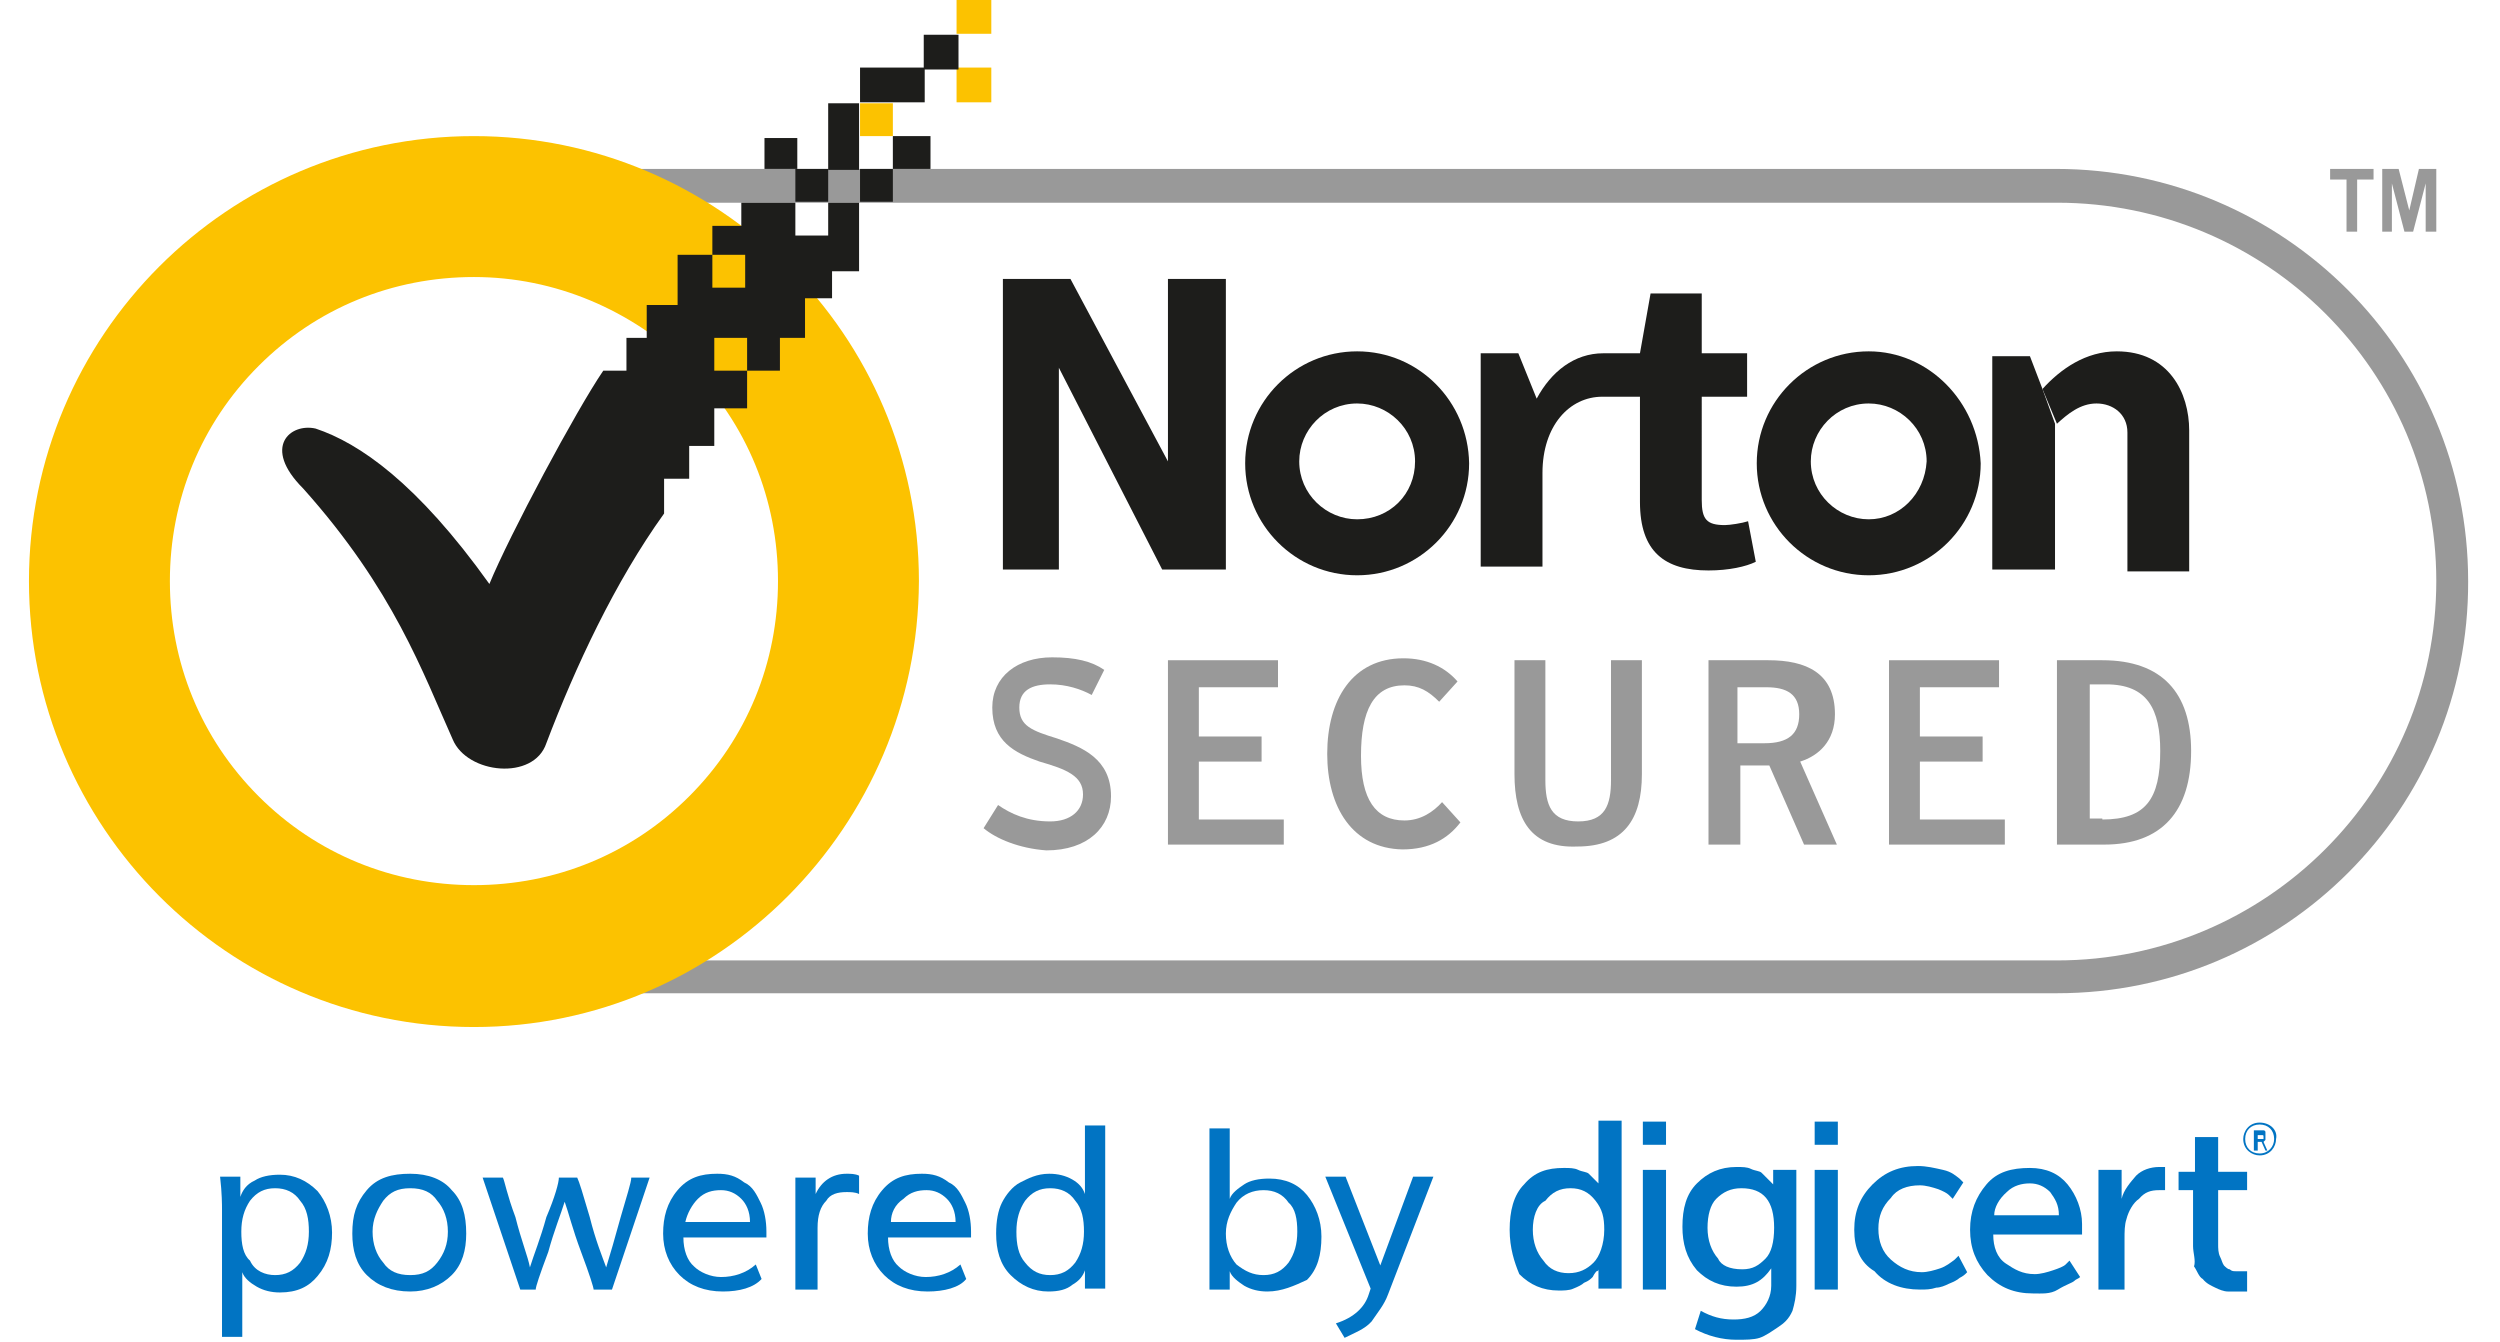<?xml version="1.0" encoding="utf-8"?>
<!-- Generator: Adobe Illustrator 22.1.0, SVG Export Plug-In . SVG Version: 6.00 Build 0)  -->
<svg version="1.1" id="Layer_1" xmlns="http://www.w3.org/2000/svg" xmlns:xlink="http://www.w3.org/1999/xlink" x="0px" y="0px"
	 viewBox="0 0 259 139" style="enable-background:new 0 0 259 139;" xml:space="preserve">
<style type="text/css">
	.st0{fill:#0174C3;}
	.st1{opacity:0.4;enable-background:new    ;}
	.st2{fill:#1D1D1B;}
	.st3{fill:#FCC200;}
</style>
<g id="Layer_2_1_">
	<g>
		<g>
			<path class="st0" d="M23,138.4v-13.1c0-0.4,0-1.7-0.2-3.4h2.1v2.1c0.2-0.6,0.6-1.3,1.5-1.7c0.6-0.4,1.5-0.6,2.6-0.6
				c1.5,0,2.8,0.6,3.9,1.7c0.9,1.1,1.5,2.6,1.5,4.3s-0.4,3.2-1.5,4.5c-0.9,1.1-2.1,1.7-3.9,1.7c-0.9,0-1.7-0.2-2.4-0.6
				s-1.3-0.9-1.5-1.5v6.7H23z M28.5,132.1c1.1,0,1.9-0.4,2.6-1.3c0.6-0.9,0.9-1.9,0.9-3.2c0-1.3-0.2-2.4-0.9-3.2
				c-0.6-0.9-1.5-1.3-2.6-1.3s-1.9,0.4-2.6,1.3c-0.6,0.9-0.9,1.9-0.9,3.2c0,1.3,0.2,2.4,0.9,3C26.4,131.7,27.5,132.1,28.5,132.1z"/>
			<path class="st0" d="M42.5,133.8c-1.9,0-3.4-0.6-4.5-1.7c-1.1-1.1-1.5-2.6-1.5-4.3c0-1.9,0.4-3.2,1.5-4.5
				c1.1-1.3,2.6-1.7,4.5-1.7s3.4,0.6,4.3,1.7c1.1,1.1,1.5,2.6,1.5,4.5c0,1.7-0.4,3.2-1.5,4.3C45.7,133.2,44.2,133.8,42.5,133.8z
				 M42.5,132.1c1.3,0,2.1-0.4,2.8-1.3s1.1-1.9,1.1-3.2c0-1.3-0.4-2.4-1.1-3.2c-0.6-0.9-1.5-1.3-2.8-1.3c-1.3,0-2.1,0.4-2.8,1.3
				c-0.6,0.9-1.1,1.9-1.1,3.2c0,1.3,0.4,2.4,1.1,3.2C40.3,131.7,41.2,132.1,42.5,132.1z"/>
			<path class="st0" d="M53.9,133.6L50,122h2.1c0.2,0.4,0.4,1.7,1.3,4.1c0.6,2.4,1.3,4.1,1.5,5.2c0.4-1.3,1.1-3,1.7-5.2
				c0.9-2.1,1.3-3.6,1.3-4.1h1.9c0.2,0.4,0.6,1.7,1.3,4.1c0.6,2.4,1.3,4.1,1.7,5.2c0.4-1.3,0.9-3,1.5-5.2c0.6-2.1,1.1-3.6,1.1-4.1
				h1.9l-3.9,11.6h-1.9c0-0.2-0.4-1.5-1.3-3.9c-0.9-2.4-1.3-4.1-1.7-5.2c-0.4,1.3-1.1,3-1.7,5.2c-0.9,2.4-1.3,3.6-1.3,3.9H53.9z"/>
			<path class="st0" d="M74.9,133.8c-1.9,0-3.4-0.6-4.5-1.7c-1.1-1.1-1.7-2.6-1.7-4.3c0-1.7,0.4-3.2,1.5-4.5
				c1.1-1.3,2.4-1.7,4.1-1.7c1.1,0,1.9,0.2,2.8,0.9c0.9,0.4,1.3,1.3,1.7,2.1s0.6,1.9,0.6,3c0,0.2,0,0.4,0,0.6h-8.6
				c0,1.3,0.4,2.4,1.1,3c0.6,0.6,1.7,1.1,2.8,1.1c1.3,0,2.6-0.4,3.6-1.3l0.6,1.5C78.1,133.4,76.6,133.8,74.9,133.8z M71,126.6h6.7
				c0-1.1-0.4-1.9-0.9-2.4c-0.6-0.6-1.3-0.9-2.1-0.9c-0.9,0-1.7,0.2-2.4,0.9C71.7,124.8,71.2,125.7,71,126.6z"/>
			<path class="st0" d="M82.4,133.6v-8.8c0-0.2,0-0.6,0-1.1c0-0.4,0-0.9,0-1.3V122h2.1v1.7c0.6-1.3,1.7-2.1,3.2-2.1
				c0.4,0,0.9,0,1.3,0.2v1.9c-0.4-0.2-0.9-0.2-1.3-0.2c-0.9,0-1.7,0.2-2.1,0.9c-0.6,0.6-0.9,1.5-0.9,2.8v6.4
				C84.8,133.6,82.4,133.6,82.4,133.6z"/>
			<path class="st0" d="M96.1,133.8c-1.9,0-3.4-0.6-4.5-1.7c-1.1-1.1-1.7-2.6-1.7-4.3c0-1.7,0.4-3.2,1.5-4.5
				c1.1-1.3,2.4-1.7,4.1-1.7c1.1,0,1.9,0.2,2.8,0.9c0.9,0.4,1.3,1.3,1.7,2.1s0.6,1.9,0.6,3c0,0.2,0,0.4,0,0.6h-8.6
				c0,1.3,0.4,2.4,1.1,3c0.6,0.6,1.7,1.1,2.8,1.1c1.3,0,2.6-0.4,3.6-1.3l0.6,1.5C99.4,133.4,97.8,133.8,96.1,133.8z M92.3,126.6h6.7
				c0-1.1-0.4-1.9-0.9-2.4c-0.6-0.6-1.3-0.9-2.1-0.9c-0.9,0-1.7,0.2-2.4,0.9C92.7,124.8,92.3,125.7,92.3,126.6z"/>
			<path class="st0" d="M108.6,133.8c-1.5,0-2.8-0.6-3.9-1.7c-1.1-1.1-1.5-2.6-1.5-4.3c0-1.3,0.2-2.4,0.6-3.2s1.1-1.7,1.9-2.1
				s1.7-0.9,3-0.9c0.9,0,1.7,0.2,2.4,0.6s1.1,0.9,1.3,1.5v-7.1h2.1v13.9c0,0.6,0,1.7,0,3h-2.1v-1.9c-0.2,0.6-0.6,1.1-1.3,1.5
				C110.5,133.6,109.7,133.8,108.6,133.8z M108.8,132.1c1.1,0,1.9-0.4,2.6-1.3c0.6-0.9,0.9-1.9,0.9-3.2c0-1.3-0.2-2.4-0.9-3.2
				c-0.6-0.9-1.5-1.3-2.6-1.3s-1.9,0.4-2.6,1.3c-0.6,0.9-0.9,1.9-0.9,3.2c0,1.3,0.2,2.4,0.9,3.2
				C106.9,131.7,107.7,132.1,108.8,132.1z"/>
			<path class="st0" d="M131.3,133.8c-0.9,0-1.7-0.2-2.4-0.6c-0.6-0.4-1.3-0.9-1.5-1.5v1.9h-2.1c0-1.7,0-2.8,0-3v-13.7h2.1v7.3
				c0.2-0.6,0.9-1.1,1.5-1.5c0.6-0.4,1.5-0.6,2.6-0.6c1.7,0,3,0.6,3.9,1.7c0.9,1.1,1.5,2.6,1.5,4.3c0,1.9-0.4,3.4-1.5,4.5
				C134.1,133.2,132.8,133.8,131.3,133.8z M130.9,132.1c1.1,0,1.9-0.4,2.6-1.3c0.6-0.9,0.9-1.9,0.9-3.2c0-1.3-0.2-2.4-0.9-3
				c-0.6-0.9-1.5-1.3-2.6-1.3c-1.1,0-2.1,0.4-2.8,1.3c-0.6,0.9-1.1,1.9-1.1,3.2c0,1.3,0.4,2.4,1.1,3.2
				C129,131.7,129.8,132.1,130.9,132.1z"/>
			<path class="st0" d="M139.3,138.6l-0.9-1.5c1.9-0.6,3-1.7,3.4-3l0.2-0.6l-4.7-11.6h2.1l3.6,9.2l3.4-9.2h2.1l-4.7,12.2
				c-0.4,1.1-1.1,1.9-1.7,2.8C141.4,137.7,140.3,138.1,139.3,138.6z"/>
		</g>
		<g>
			<path class="st0" d="M156.4,127.4c0-1.9,0.4-3.6,1.5-4.7c1.1-1.3,2.4-1.7,4.1-1.7c0.6,0,1.1,0,1.5,0.2c0.4,0.2,0.9,0.2,1.1,0.4
				c0.2,0.2,0.4,0.4,0.6,0.6c0.2,0.2,0.4,0.4,0.4,0.4v0.2l0,0c0-0.2,0-0.4,0-0.9v-5.8h2.4v17.4h-2.4v-1.1v-0.9l0,0
				c0,0,0,0.2-0.2,0.2c0,0-0.2,0.2-0.4,0.6c-0.2,0.2-0.4,0.4-0.9,0.6c-0.2,0.2-0.6,0.4-1.1,0.6c-0.4,0.2-1.1,0.2-1.5,0.2
				c-1.7,0-3-0.6-4.1-1.7C156.9,130.8,156.4,129.3,156.4,127.4z M158.8,127.4c0,1.3,0.4,2.4,1.1,3.2c0.6,0.9,1.5,1.3,2.6,1.3
				c1.1,0,1.9-0.4,2.6-1.1c0.6-0.6,1.1-1.9,1.1-3.4c0-1.3-0.2-2.1-0.9-3s-1.5-1.3-2.6-1.3s-1.9,0.4-2.6,1.3
				C159.2,124.8,158.8,126.1,158.8,127.4z"/>
			<path class="st0" d="M170.2,118.6v-2.4h2.4v2.4H170.2z M170.2,133.6v-12.4h2.4v12.4H170.2z"/>
			<path class="st0" d="M176.2,135.8c1.1,0.6,2.1,0.9,3.4,0.9c1.1,0,2.1-0.2,2.8-0.9c0.6-0.6,1.1-1.5,1.1-2.6v-0.9v-0.9l0,0
				c-0.9,1.3-1.9,1.9-3.6,1.9s-3-0.6-4.1-1.7c-1.1-1.3-1.5-2.8-1.5-4.5c0-1.9,0.4-3.4,1.5-4.5s2.4-1.7,4.1-1.7c0.6,0,1.1,0,1.5,0.2
				c0.4,0.2,0.9,0.2,1.1,0.4c0.2,0.2,0.4,0.4,0.6,0.6c0.2,0.2,0.4,0.4,0.4,0.4l0.2,0.2l0,0c0-0.2,0-0.2,0-0.4v-1.1h2.4v12
				c0,1.1-0.2,1.9-0.4,2.6c-0.4,0.9-0.9,1.3-1.5,1.7c-0.6,0.4-1.3,0.9-1.9,1.1c-0.6,0.2-1.5,0.2-2.4,0.2c-1.5,0-3-0.4-4.3-1.1
				L176.2,135.8z M180.5,131.5c1.1,0,1.7-0.4,2.4-1.1c0.6-0.6,0.9-1.7,0.9-3.2c0-2.8-1.1-4.1-3.4-4.1c-1.1,0-1.9,0.4-2.6,1.1
				c-0.6,0.6-0.9,1.7-0.9,3c0,1.3,0.4,2.4,1.1,3.2C178.3,131.1,179.2,131.5,180.5,131.5z"/>
			<path class="st0" d="M188,118.6v-2.4h2.4v2.4H188z M188,133.6v-12.4h2.4v12.4H188z"/>
			<path class="st0" d="M192.1,127.4c0-1.9,0.6-3.4,1.9-4.7c1.3-1.3,2.8-1.9,4.7-1.9c0.9,0,1.7,0.2,2.6,0.4c0.9,0.2,1.3,0.6,1.7,0.9
				l0.4,0.4l-1.1,1.7c0,0-0.2-0.2-0.4-0.4s-0.6-0.4-1.1-0.6c-0.6-0.2-1.3-0.4-1.9-0.4c-1.3,0-2.4,0.4-3,1.3
				c-0.9,0.9-1.3,1.9-1.3,3.2c0,1.3,0.4,2.4,1.3,3.2s1.9,1.3,3.2,1.3c0.6,0,1.3-0.2,1.9-0.4c0.6-0.2,1.1-0.6,1.5-0.9l0.4-0.4
				l0.9,1.7l-0.2,0.2c0,0-0.2,0.2-0.6,0.4c-0.2,0.2-0.6,0.4-1.1,0.6c-0.4,0.2-0.9,0.4-1.3,0.4c-0.6,0.2-1.1,0.2-1.7,0.2
				c-1.9,0-3.6-0.6-4.7-1.9C192.7,130.8,192.1,129.3,192.1,127.4z"/>
			<path class="st0" d="M204.1,127.4c0-1.9,0.6-3.4,1.7-4.7s2.6-1.7,4.5-1.7c1.7,0,3,0.6,3.9,1.7s1.5,2.6,1.5,4.1v1.1h-9.2
				c0,1.3,0.4,2.4,1.3,3c0.9,0.6,1.7,1.1,3,1.1c0.6,0,1.3-0.2,1.9-0.4c0.6-0.2,1.1-0.4,1.3-0.6l0.4-0.4l1.1,1.7
				c-0.2,0.2-0.4,0.2-0.6,0.4c-0.2,0.2-0.9,0.4-1.7,0.9s-1.7,0.4-2.6,0.4c-1.9,0-3.4-0.6-4.7-1.9
				C204.7,130.8,204.1,129.3,204.1,127.4z M206.6,125.9h6.7c0-1.1-0.4-1.7-0.9-2.4c-0.6-0.6-1.3-0.9-2.1-0.9s-1.7,0.2-2.4,0.9
				C207.1,124.2,206.6,125.1,206.6,125.9z"/>
			<path class="st0" d="M217.4,133.6v-12.4h2.4v2.1v0.9l0,0c0.2-0.9,0.9-1.7,1.5-2.4c0.6-0.6,1.5-0.9,2.4-0.9h0.6v2.4
				c-0.2,0-0.4,0-0.6,0c-0.9,0-1.5,0.2-2.1,0.9c-0.6,0.4-1.1,1.3-1.3,2.1c-0.2,0.6-0.2,1.3-0.2,2.1v5.2
				C220,133.6,217.4,133.6,217.4,133.6z"/>
			<path class="st0" d="M227.2,129.1v-5.8h-1.5v-1.9h1.7v-3.6h2.4v3.6h3v1.9h-3v5.6c0,0.4,0,0.9,0.2,1.3c0.2,0.4,0.2,0.6,0.4,0.9
				c0.2,0.2,0.4,0.4,0.6,0.4c0.2,0.2,0.4,0.2,0.6,0.2s0.4,0,0.6,0h0.6v2.1c-0.2,0-0.4,0-0.9,0c-0.4,0-0.9,0-1.1,0
				c-0.4,0-0.9-0.2-1.3-0.4c-0.4-0.2-0.9-0.4-1.3-0.9c-0.4-0.2-0.6-0.9-0.9-1.3C227.5,130.6,227.2,129.8,227.2,129.1z"/>
			<path class="st0" d="M234.1,116.3c-1.1,0-1.7,0.9-1.7,1.7c0,1.1,0.9,1.7,1.7,1.7c1.1,0,1.7-0.9,1.7-1.7
				C236,117.1,235.2,116.3,234.1,116.3 M234.1,119.5c-0.9,0-1.5-0.6-1.5-1.5c0-0.9,0.6-1.5,1.5-1.5c0.9,0,1.5,0.6,1.5,1.5
				C235.6,118.8,235,119.5,234.1,119.5"/>
			<g>
				<path class="st0" d="M233.5,119v-1.9h0.6c0.2,0,0.2,0,0.4,0c0,0,0.2,0,0.2,0.2c0,0,0,0.2,0,0.4c0,0.2,0,0.2,0,0.4l-0.2,0.2l0,0
					l0,0l0.4,0.9h-0.2l-0.4-0.9h-0.4v0.9h-0.4V119z M233.9,118h0.4c0.2,0,0.2,0,0.2,0v-0.2c0-0.2,0-0.2-0.2-0.2h-0.2h-0.2V118z"/>
			</g>
		</g>
	</g>
	<g>
		<path class="st1" d="M213.1,102.9H49.1c-23.6,0-42.7-19.1-42.7-42.7s19.1-42.7,42.7-42.7h163.9c23.6,0,42.7,19.1,42.7,42.7
			C255.8,83.8,236.7,102.9,213.1,102.9 M49.1,21C27.5,21,9.9,38.6,9.9,60.2s17.6,39.3,39.3,39.3h163.9c21.7,0,39.3-17.6,39.3-39.3
			S234.8,21,213.1,21C213.1,21,49.1,21,49.1,21z"/>
		<path class="st2" d="M193.6,36.4c-6.4,0-11.6,5.2-11.6,11.6s5.2,11.6,11.6,11.6s11.6-5.2,11.6-11.6
			C204.9,41.6,199.8,36.4,193.6,36.4 M193.6,53.8c-3.2,0-6-2.6-6-6c0-3.2,2.6-6,6-6c3.2,0,6,2.6,6,6
			C199.4,51.2,196.8,53.8,193.6,53.8"/>
		<path class="st2" d="M140.6,36.4c-6.4,0-11.6,5.2-11.6,11.6s5.2,11.6,11.6,11.6c6.4,0,11.6-5.2,11.6-11.6
			C152.1,41.6,147,36.4,140.6,36.4 M140.6,53.8c-3.2,0-6-2.6-6-6c0-3.2,2.6-6,6-6c3.2,0,6,2.6,6,6C146.6,51.2,144,53.8,140.6,53.8"
			/>
		<path class="st2" d="M181.1,54c-0.6,0.2-1.9,0.4-2.4,0.4c-1.9,0-2.4-0.6-2.4-2.6V41.1h4.7v-4.5h-4.7v-6.2H171l-1.1,6.2h-3.6l0,0
			h-0.2c-3,0-5.4,1.9-6.9,4.7l-1.9-4.7h-3.9v22.1h6.4v-9.7c0-4.9,2.8-7.9,6.2-7.9h3.9v10.9c0,5.2,2.6,7.1,7.1,7.1
			c2.1,0,3.9-0.4,4.9-0.9L181.1,54z"/>
		<polyline class="st2" points="212.9,43.9 212.9,59 206.4,59 206.4,36.9 210.3,36.9 211.6,40.3 		"/>
		<path class="st2" d="M211.6,40.3c1.9-2.1,4.5-3.9,7.7-3.9c5.4,0,7.5,4.3,7.5,8.2v14.6h-6.4V44.8c0-1.9-1.5-3-3.2-3
			c-1.7,0-3,1.1-4.1,2.1"/>
		<polygon class="st2" points="103.9,28.9 110.9,28.9 121,47.8 121,28.9 127,28.9 127,59 120.4,59 109.7,38.1 109.7,59 103.9,59 		
			"/>
		<polygon class="st1" points="245.9,17.5 245.9,18.6 244.2,18.6 244.2,24 243.1,24 243.1,18.6 241.4,18.6 241.4,17.5 		"/>
		<polygon class="st1" points="246.8,24 246.8,17.5 248.5,17.5 249.6,21.8 250.6,17.5 252.4,17.5 252.4,24 251.3,24 251.3,19 
			251.3,19 250,24 249.1,24 247.8,19 247.8,19 247.8,24 		"/>
		<path class="st1" d="M101.9,85.8l1.5-2.4c1.3,0.9,3,1.7,5.4,1.7c2.1,0,3.4-1.1,3.4-2.8c0-1.9-1.7-2.6-4.5-3.4
			c-2.6-0.9-4.9-2.1-4.9-5.6c0-3.2,2.6-5.2,6.2-5.2c2.4,0,4.1,0.4,5.4,1.3l-1.3,2.6c-1.1-0.6-2.6-1.1-4.3-1.1
			c-1.9,0-3.2,0.6-3.2,2.4c0,1.9,1.3,2.4,3.9,3.2c2.6,0.9,5.6,2.1,5.6,6c0,3.2-2.4,5.6-6.7,5.6C105.6,87.9,103.2,86.9,101.9,85.8"/>
		<polygon class="st1" points="121,68.4 132.4,68.4 132.4,71.2 124.2,71.2 124.2,76.3 130.7,76.3 130.7,78.9 124.2,78.9 124.2,84.9 
			133,84.9 133,87.5 121,87.5 		"/>
		<path class="st1" d="M137.5,78.1c0-5.6,2.6-9.9,7.9-9.9c2.4,0,4.3,0.9,5.6,2.4l-1.9,2.1c-1.1-1.1-2.1-1.7-3.6-1.7
			c-3.2,0-4.5,2.6-4.5,7.3c0,4.5,1.5,6.7,4.5,6.7c1.7,0,3-0.9,3.9-1.9l1.9,2.1c-1.3,1.7-3.2,2.8-6,2.8
			C140.1,87.9,137.5,83.6,137.5,78.1"/>
		<path class="st1" d="M156.9,80.2V68.4h3.2v12.4c0,2.6,0.6,4.3,3.4,4.3c2.8,0,3.4-1.7,3.4-4.3V68.4h3.2v11.8c0,4.7-1.9,7.5-6.7,7.5
			C158.6,87.9,156.9,84.9,156.9,80.2"/>
		<path class="st1" d="M190.3,87.5h-3.4l-3.6-8.2h-3v8.2H177V68.4h6.2c3.9,0,6.9,1.3,6.9,5.6c0,2.8-1.7,4.3-3.6,4.9L190.3,87.5z
			 M182.8,77c2.4,0,3.6-0.9,3.6-3c0-2.1-1.3-2.8-3.4-2.8h-3V77H182.8z"/>
		<polygon class="st1" points="195.7,68.4 207.1,68.4 207.1,71.2 198.9,71.2 198.9,76.3 205.4,76.3 205.4,78.9 198.9,78.9 
			198.9,84.9 207.7,84.9 207.7,87.5 195.7,87.5 		"/>
		<path class="st1" d="M213.1,68.4h4.7c6.2,0,9.2,3.4,9.2,9.4c0,6.2-3,9.7-9,9.7h-4.9V68.4z M217.8,84.9c4.5,0,6-2.1,6-7.1
			c0-4.3-1.3-6.9-5.6-6.9h-1.7v13.9H217.8z"/>
		<path class="st3" d="M49.1,106.4C23.6,106.4,3,85.6,3,60.2s20.6-46.1,46.1-46.1c25.3,0,46.1,20.6,46.1,46.1
			C95.1,85.6,74.5,106.4,49.1,106.4 M49.1,28.7c-8.4,0-16.3,3.2-22.3,9.2s-9.2,13.9-9.2,22.3s3.2,16.3,9.2,22.3
			c6,6,13.9,9.2,22.3,9.2s16.3-3.2,22.3-9.2c6-6,9.2-13.9,9.2-22.3s-3.2-16.3-9.2-22.3C65.4,32.1,57.5,28.7,49.1,28.7"/>
		<rect x="99.1" y="7" class="st3" width="3.6" height="3.6"/>
		<rect x="99.1" y="-0.1" class="st3" width="3.6" height="3.6"/>
		<rect x="89.1" y="10.7" class="st3" width="3.4" height="3.4"/>
		<rect x="82.4" y="17.5" class="st2" width="3.4" height="3.4"/>
		<rect x="92.5" y="14.1" class="st2" width="3.9" height="3.4"/>
		<rect x="79.2" y="14.3" class="st2" width="3.4" height="3.2"/>
		<rect x="89.1" y="17.5" class="st2" width="3.4" height="3.4"/>
		<rect x="95.7" y="3.6" class="st2" width="3.6" height="3.6"/>
		<rect x="89.1" y="7" class="st2" width="6.7" height="3.6"/>
		<rect x="85.8" y="10.7" class="st2" width="3.2" height="6.9"/>
		<path class="st2" d="M85.8,21v3.4h-3.4V21h-5.6v2.4h-3v3h3.4v3.4h-3.4v-3.4h-3.6v5.2h-3.2v3.4h-2.1v3.4h-2.4
			c-2.8,4.1-9.7,17-11.8,22.1c-7.5-10.5-13.5-14.6-18-16.1c-2.6-0.6-5.6,1.9-1.3,6.2c9.4,10.5,12.4,19.1,15.5,26
			c1.5,3.6,8.4,4.3,9.7,0.4c3-7.9,7.1-16.7,12.2-23.8v-3.6h2.6v-3.4H74v-3.9h3.4v-3.9H74v-3.4h3.4v3.4h3.4v-3.4h2.6v-4.1h2.8v-2.8
			h2.8V21H85.8z"/>
	</g>
</g>
</svg>
